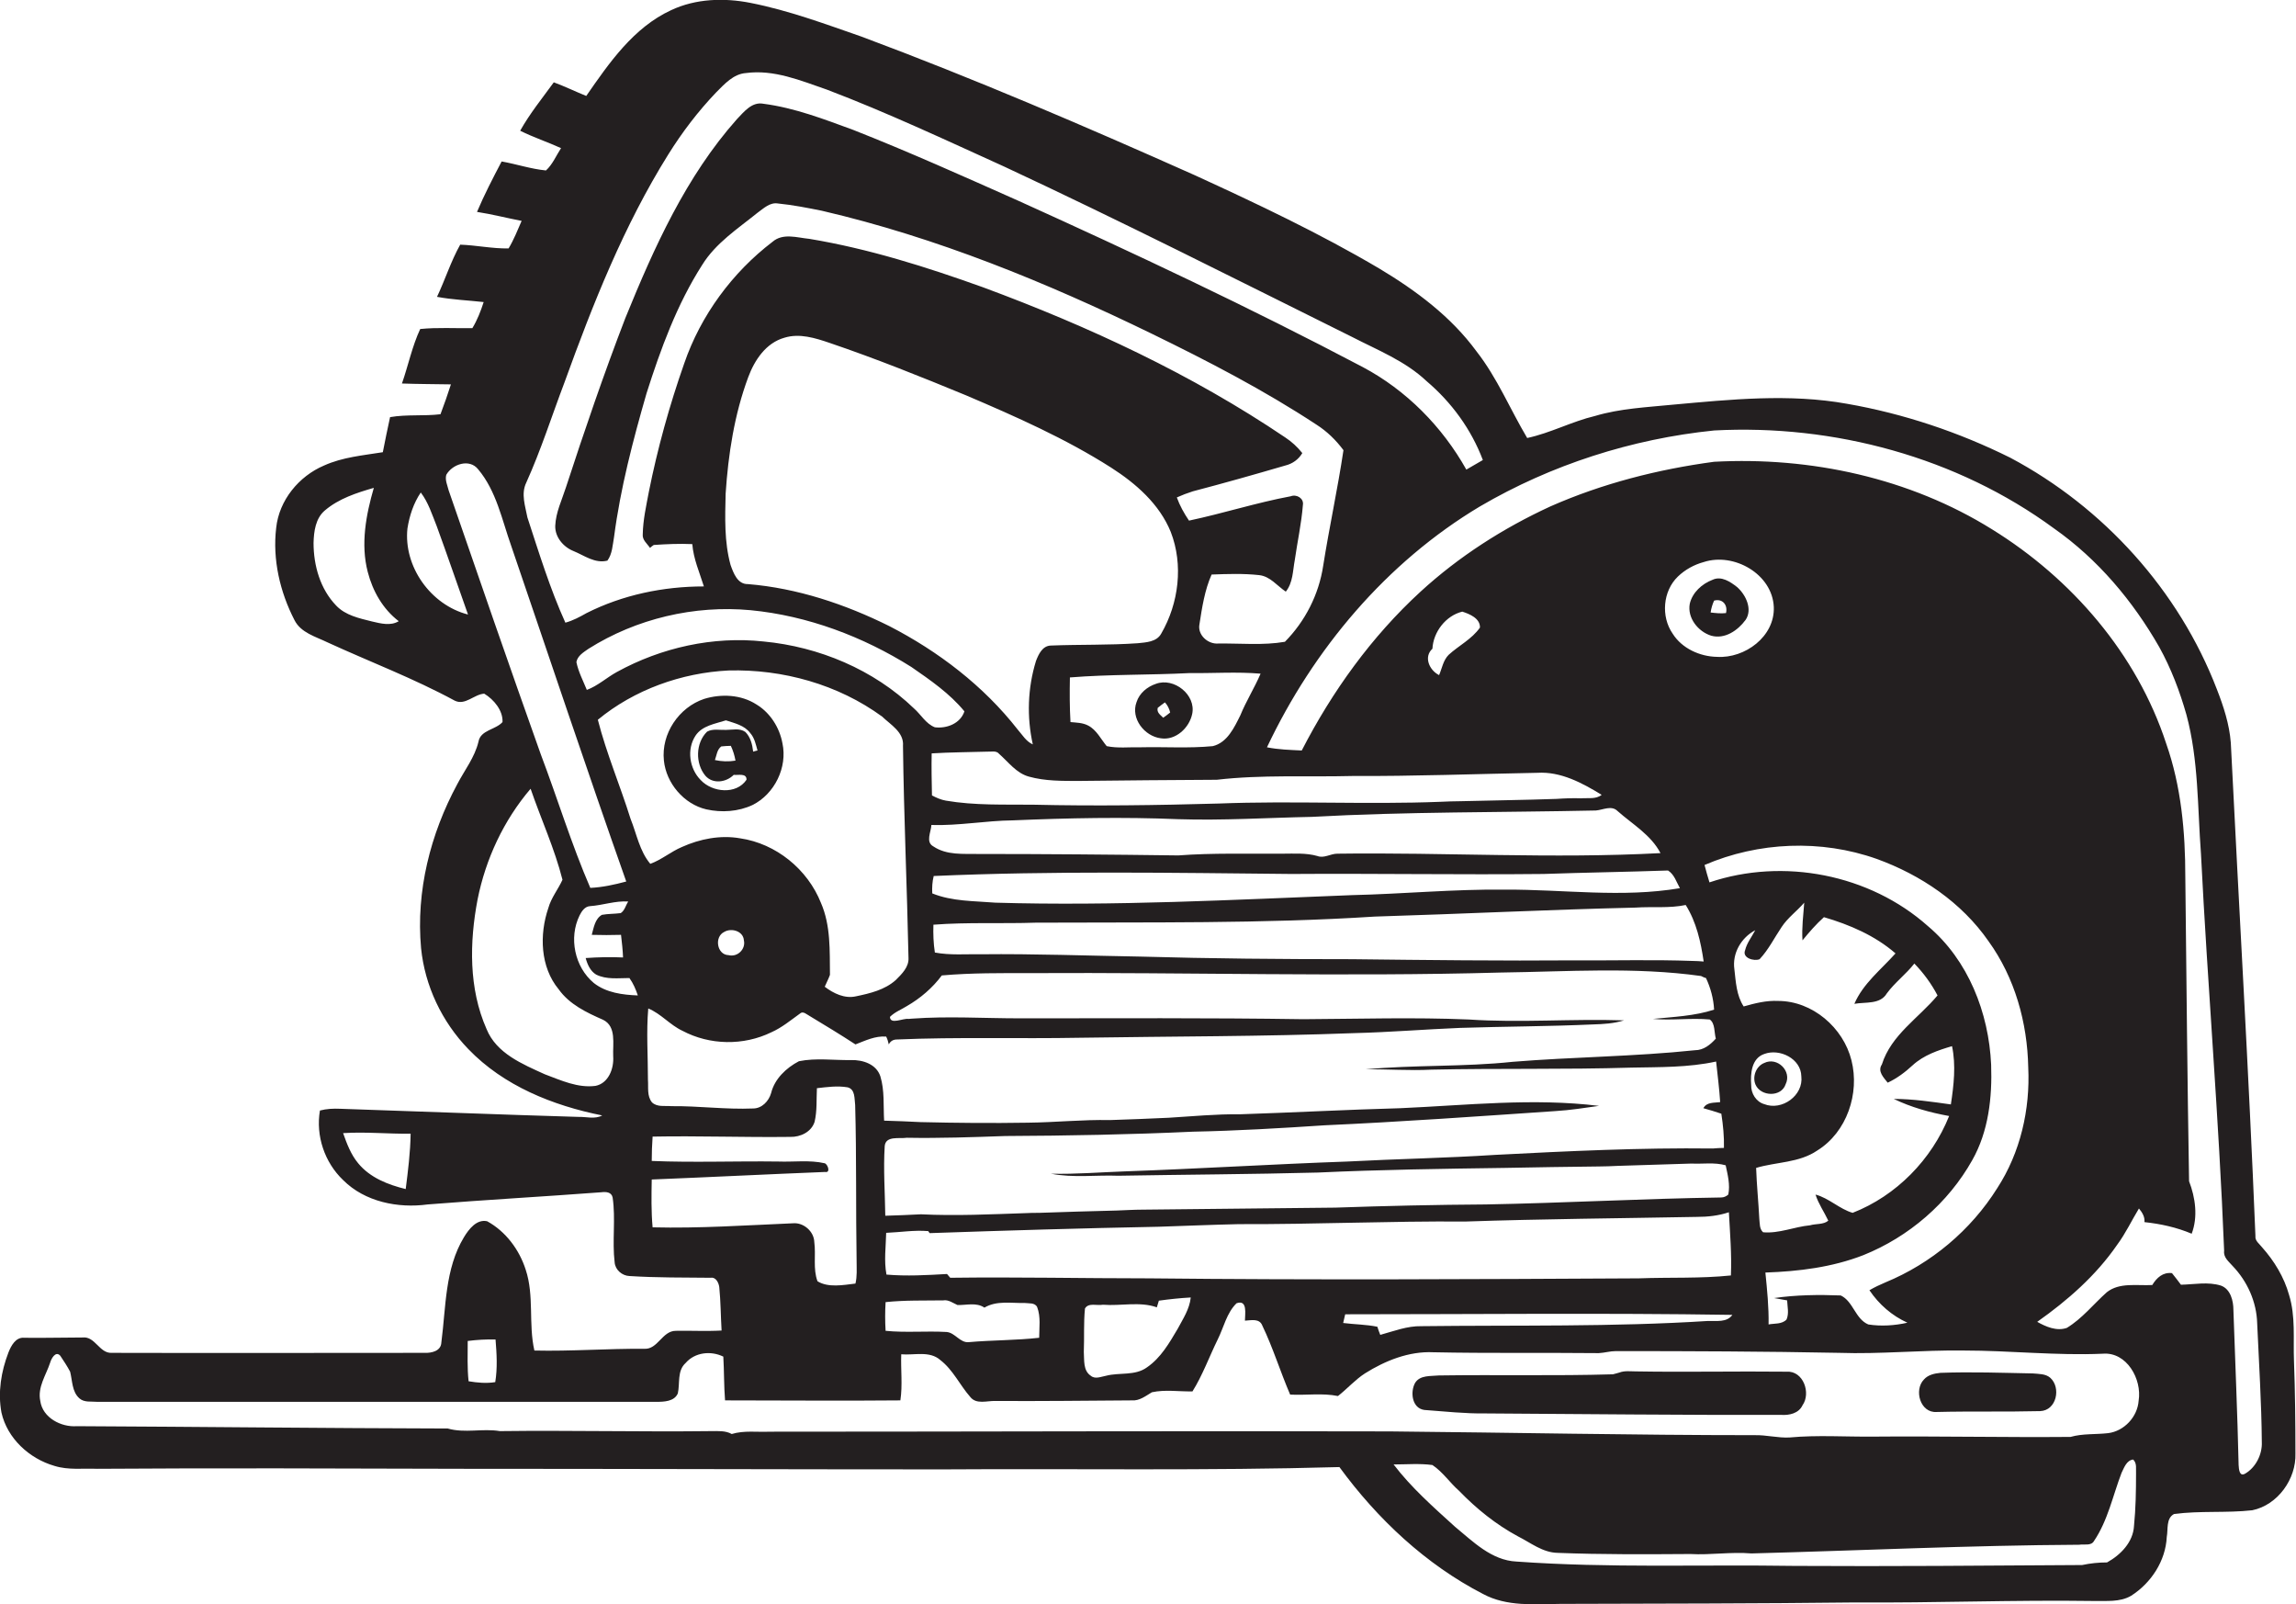 <?xml version="1.0" encoding="utf-8"?>
<!-- Generator: Adobe Illustrator 19.2.0, SVG Export Plug-In . SVG Version: 6.00 Build 0)  -->
<svg version="1.1" id="Layer_1" xmlns="http://www.w3.org/2000/svg" xmlns:xlink="http://www.w3.org/1999/xlink" x="0px" y="0px"
	 viewBox="0 0 792.3 553.5" style="enable-background:new 0 0 792.3 553.5;" xml:space="preserve">
<style type="text/css">
	.st0{fill:#231F20;}
</style>
<g>
	<path class="st0" d="M791.6,469.4c-0.3-7.6,0.6-15.3-1.7-22.7c-1.7-6.1-5.1-11.7-9.3-16.4c-0.9-1.2-2.5-2.2-2.3-3.9
		c-2.3-56.8-5.7-113.4-8.5-170.2c-0.5-6.4-2.5-12.5-4.8-18.4c-13.1-34.1-39.1-62.8-71.3-79.9c-17.7-8.8-36.8-15.2-56.3-18.6
		c-19.9-3.6-40.2-1.5-60.1,0.3c-9,0.9-18.2,1.3-26.9,3.9c-8,1.9-15.4,5.9-23.4,7.6c-5.9-9.9-10.3-20.7-17.5-29.9
		c-8.8-12-20.9-21-33.6-28.6c-20.5-12.1-42.1-22.3-63.7-32.2c-37.9-16.9-76.1-33.3-115-47.8c-12.4-4.3-25-9-38.2-11.6
		c-9.1-1.8-18.9-1.5-27.4,2.5c-13,6-21.4,18.2-29.3,29.6c-3.7-1.5-7.4-3.3-11.2-4.7c-4,5.5-8.3,10.8-11.6,16.7
		c4.6,2.3,9.5,3.9,14.1,6c-1.7,2.6-2.9,5.6-5.2,7.7c-5.2-0.5-10.2-2.2-15.3-3.1c-3,5.7-6,11.5-8.5,17.4c5.2,0.8,10.2,2.1,15.4,3.1
		c-1.4,3.2-2.7,6.5-4.5,9.5c-5.6,0.1-11.1-1.1-16.7-1.3c-3.2,5.7-5.2,12.1-8,18c5.3,1,10.7,1.2,16.1,1.8c-1,3.1-2.2,6.2-3.9,9
		c-6,0.1-12-0.3-18,0.3c-2.8,6-4.1,12.5-6.3,18.8c5.6,0.2,11.3,0.2,16.9,0.3c-1.1,3.4-2.3,6.9-3.6,10.3c-5.8,0.7-11.6,0-17.4,1
		c-0.9,4-1.7,8.1-2.5,12.1c-6.8,1.1-13.9,1.7-20.3,4.6c-8.7,3.7-15.5,12-16.5,21.5c-1.3,10.9,1.3,22.1,6.3,31.8
		c2.2,4.4,7.3,5.7,11.4,7.7c14.6,6.7,29.7,12.4,43.9,20.1c3.6,1.8,6.7-2.2,10.2-2.4c3.3,2,6.5,5.8,6.3,9.8c-2.4,2.7-7.6,2.7-8.3,6.8
		c-1.3,5.4-4.8,9.8-7.3,14.6c-9.3,17.2-14.3,37-12.5,56.6c1.3,13,7.2,25.4,16.3,34.8c12.2,12.7,29.2,19.5,46.2,22.9
		c-2.5,1.4-5.6,0.4-8.3,0.5c-27.4-0.8-54.7-1.9-82.1-2.8c-2.4-0.1-4.7,0-7,0.6c-1.5,8.7,1.6,17.9,8,24c7.5,7.5,18.9,9.8,29.2,8.4
		c20-1.6,40-2.7,59.9-4.2c1.6-0.2,3.5-0.1,3.9,1.8c1.1,7.4-0.2,15,0.7,22.4c0.2,2.6,2.6,4.6,5.1,4.7c9.4,0.6,18.8,0.5,28.1,0.6
		c1.7-0.3,2.7,1.7,2.9,3.2c0.5,5,0.5,10,0.8,15c-5.3,0.3-10.5,0-15.8,0.1c-4.7,0-6.2,6.5-10.9,6.2c-12.6-0.1-25.3,0.9-37.9,0.6
		c-2.1-9.2,0-18.9-3-27.9c-2.2-6.9-6.9-13.2-13.3-16.7c-3.6-0.8-6.3,2.7-8,5.5c-6.6,10.9-6.2,24.1-7.8,36.3c-0.1,3-3.4,3.7-5.8,3.6
		c-36,0-72,0.1-108,0c-4.2,0.2-5.7-5.8-10-5.3c-6.7,0-13.4,0.2-20.1,0.1c-3-0.3-4.6,2.8-5.5,5.1c-2.5,6.5-3.7,13.7-2.4,20.7
		c2,8.9,9.6,15.9,18.3,18.4c4.8,1.5,9.8,0.8,14.7,1c42.3-0.3,84.6-0.1,126.9,0c55,0,110,0.2,165,0.2c45.6-0.3,91.2,0.5,136.8-0.8
		c13.1,17.9,29.8,33.6,49.6,43.8c8.2,4.4,17.7,3.5,26.6,3.4c34-0.1,68-0.1,102-0.5c27.3,0.2,54.7-0.9,82-0.5c4.3-0.1,9.1,0.5,13-1.8
		c6.9-4.4,11.9-12,12.3-20.3c0.5-2.6-0.3-6.4,2.5-7.9c8.9-1.2,18.1-0.3,27-1.3c8.8-1.8,15.2-10.8,14.9-19.6
		C792.1,490.7,792,480.1,791.6,469.4z M140,410.2c-6.1-1.5-12.3-3.9-16.4-8.9c-2.5-3-3.9-6.7-5.2-10.4c7.8-0.5,15.6,0.3,23.3,0.2
		C141.6,397.6,140.8,403.9,140,410.2z M181.6,166.5c5.1-11.3,8.8-23,13.2-34.6c9.8-27.1,20.5-54.1,35.8-78.6
		c4.8-7.7,10.3-14.9,16.5-21.4c2.9-2.9,6-6.4,10.3-6.7c9.7-1.3,18.9,2.6,27.9,5.7c20.8,7.9,41,17.4,61.3,26.6
		c40.3,18.8,80,38.9,119.9,58.7c8.9,4.6,18.4,8.3,25.8,15.3c8.6,7.3,15.4,16.6,19.4,27.2c-1.9,1.1-3.8,2.2-5.7,3.3
		c-8.3-14.8-20.7-27.4-35.8-35.4c-38.9-20.5-78.7-39.2-118.7-57.3c-18.9-8.4-37.8-16.9-57.1-24.5c-10.1-3.7-20.2-7.6-30.9-9
		c-4-0.8-6.7,2.7-9.2,5.3c-17.6,19.8-28.6,44.3-38.5,68.6c-7.4,19.2-14.1,38.8-20.5,58.4c-1.4,4.4-3.5,8.6-3.7,13.3
		c-0.1,3.9,2.8,7.3,6.3,8.7c3.7,1.5,7.4,4.4,11.7,3.3c1.7-2.3,1.8-5.4,2.3-8.2c2.2-16.8,6.5-33.2,11.2-49.5
		c4.9-15.4,10.5-30.7,19.2-44.3c4.7-7.6,12.3-12.5,19.1-18c2.1-1.5,4.3-3.7,7.1-3.2c5.1,0.5,10.1,1.5,15.1,2.5
		c39.6,9.2,77.4,24.7,113.8,42.4c19.5,9.5,38.8,19.5,56.9,31.4c3.6,2.3,6.7,5.3,9.3,8.8c-2,13.4-4.9,26.6-7,39.9
		c-1.5,9.9-6.2,19.1-13.2,26.2c-7.5,1.3-15.3,0.5-23,0.6c-3.6,0.3-7.2-3-6.5-6.6c0.9-5.8,1.8-11.8,4.2-17.2
		c5.5-0.2,10.9-0.4,16.4,0.2c3.8,0.4,6.2,3.7,9.2,5.7c2.5-3.1,2.4-7.2,3.1-10.9c0.9-6.3,2.3-12.6,2.8-19c0.4-2.3-2.2-3.8-4.2-3
		c-11.8,2.2-23.3,5.9-35.1,8.4c-1.7-2.5-3.2-5.2-4.2-8c1.8-0.8,3.6-1.5,5.5-2.1c10.7-2.8,21.3-5.8,31.9-8.9c2.5-0.6,4.6-2.1,5.9-4.3
		c-1.7-2.1-3.6-3.9-5.9-5.4c-32.3-21.8-67.8-38.3-104.3-51.8c-19.5-7-39.4-13.3-59.9-16.7c-4.2-0.4-9.1-2.1-12.7,1
		c-13.9,10.6-24.8,25.4-30.5,42c-5.1,14.5-9.2,29.3-12.2,44.3c-0.9,4.8-2,9.6-2.1,14.6c-0.2,2,1.5,3.2,2.5,4.7c0.3-0.3,1-0.8,1.3-1
		c4.4-0.3,8.8-0.5,13.3-0.3c0.4,5.1,2.5,9.8,4,14.6c-14,0-28,2.9-40.5,9.2c-2.3,1.3-4.7,2.6-7.3,3.3c-5.3-11.7-9.1-24.1-13.1-36.3
		C181.3,174.7,179.7,170.4,181.6,166.5z M530.5,266.6c8.1-0.5,15.5,3.5,22.2,7.6c-2,1.6-4.7,1-7.1,1.2c-2.8-0.1-5.6,0-8.5,0.2
		c-11.1,0.4-22.2,0.5-33.2,0.8c-2.3,0-4.5,0.1-6.8,0.2c-25.5,1-51.1-0.4-76.6,0.6c-21.3,0.6-42.7,0.9-64,0.4
		c-10-0.1-20.2,0.3-30.1-1.4c-1.7-0.3-3.3-1-4.8-1.8c-0.1-4.8-0.2-9.6-0.1-14.5c6.4-0.4,12.7-0.4,19.1-0.6c1.4,0.1,3.2-0.5,4.2,0.8
		c3.2,2.8,5.9,6.6,10.2,7.8c5.7,1.6,11.7,1.5,17.6,1.5c15.8-0.2,31.5-0.3,47.3-0.4c15.5-1.8,31.1-0.9,46.7-1.3
		C487.9,267.8,509.2,267,530.5,266.6z M494.3,223.8c0.3-5.8,4.6-11.4,10.3-12.8c2.5,0.8,6.2,2.3,6.1,5.5c-2.8,4-7.3,6.2-10.8,9.4
		c-1.9,1.9-2.3,4.7-3.3,7C493.2,231.2,491.2,226.6,494.3,223.8z M658.2,456.3c-4.4,1-9.1,1.3-13.5,0.6c-4.5-1.9-5.2-8-9.5-10
		c-7.6-0.3-15.4-0.2-23,0.9c1.5,0.3,3,0.5,4.5,0.8c0.1,2.2,0.7,4.5-0.2,6.6c-1.6,1.7-4.2,1.3-6.2,1.7c0.1-6-0.5-11.9-1.1-17.9
		c11.5-0.4,23-1.8,33.8-6c15.7-6.3,29.3-18,37.6-32.8c5.6-9.9,6.9-21.6,6.5-32.9c-0.8-17.9-7.9-36.1-21.8-47.8
		c-20.1-17.9-49.9-23.7-75.4-15.1c-0.6-2-1.2-4-1.7-6c18.6-8,40.2-8.9,59.4-2.1c15.2,5.5,29.3,15,38.6,28.4
		c9.1,12.6,13.4,28.1,13.7,43.5c0.7,14.5-2.7,29.4-10.7,41.7c-9.1,14.5-22.8,26-38.6,32.5c-1.9,0.8-3.8,1.7-5.5,2.7
		C648.4,450,652.9,453.9,658.2,456.3z M627.1,396.9c10.2-6.3,14.7-19.7,11.8-31.1c-2.8-11.3-13.5-20.5-25.3-20.5
		c-4.1-0.2-8,0.8-11.9,1.9c-2.5-3.8-2.7-8.5-3.2-12.8c-0.8-5.5,2.3-10.9,7.2-13.5c-1.2,2.3-2.9,4.4-3.5,6.9c-1.1,2.7,3.1,3.9,5,3.1
		c3.1-3.3,5.1-7.4,7.6-11.1c2.1-3.2,5.3-5.5,7.8-8.4c-0.3,4.3-0.9,8.7-0.6,13c2.3-2.8,4.7-5.6,7.4-8c8.9,2.6,17.7,6.4,24.7,12.5
		c-5,5.6-11.2,10.4-14.2,17.4c3.8-0.7,8.9,0.3,11.2-3.6c2.8-3.8,6.6-6.6,9.5-10.3c3.2,3.3,5.9,7,8,11c-6.5,7.8-16,13.6-19.2,23.8
		c-1.6,2.4,0.6,4.5,2,6.3c3.2-1.5,6-3.6,8.6-6c3.8-3.5,8.8-5.2,13.6-6.6c1.4,6.6,0.6,13.5-0.4,20.1c-6.5-0.9-13.1-1.9-19.7-1.9
		c6,2.9,12.5,4.7,19.1,5.9c-6,15-18.2,27.5-33.3,33.4c-4.5-1.3-8.2-5.1-12.8-6.3c1,3.2,3,6,4.4,9c-1.6,1.4-4.3,1-6.3,1.6
		c-5.4,0.5-10.7,2.9-16.2,2.4c-1.3-1.2-1.1-3-1.3-4.6c-0.3-5.9-0.9-11.7-1.1-17.6C613,400.8,620.8,401.2,627.1,396.9z M604.3,374.3
		c-0.3-3.9,0.1-9.2,4.5-10.7c5.3-2,12.7,1.6,12.8,7.7c0.8,6.6-6.7,12-12.8,9.6C606,380.1,604.2,377.2,604.3,374.3z M396.5,441
		c-22.9,0-45.7-0.5-68.6-0.2c-0.3-0.3-0.8-1-1.1-1.3c-7,0.4-14,0.8-20.9,0.2c-0.9-4.8-0.2-9.6-0.1-14.4c4.8-0.2,9.7-1,14.5-0.6
		l0.5,0.7c26.3-0.9,52.6-1.7,79-2.2c9.2-0.3,18.5-0.7,27.7-0.9c26.1,0.1,52.1-1.1,78.2-0.9c26.6-0.9,53.2-1.1,79.8-1.6
		c3.8,0,7.5-0.4,11.1-1.6c0.4,7.3,1,14.5,0.7,21.8c-10.5,1.1-21.2,0.6-31.8,1C509.2,441.3,452.8,441.6,396.5,441z M410.9,447.6
		c-0.4,4-2.7,7.4-4.5,10.8c-2.9,4.9-5.8,10-10.6,13.3c-4.1,3-9.5,1.7-14.1,2.9c-1.7,0.3-3.8,1.3-5.3,0c-2.7-1.8-2.2-5.4-2.4-8.2
		c0.2-5-0.1-10,0.4-15c1.2-2.1,4.2-0.9,6.2-1.3c6.2,0.5,12.7-1.2,18.6,0.9c0.2-0.6,0.5-1.7,0.7-2.3
		C403.5,448.2,407.2,447.8,410.9,447.6z M358.6,461.5c-8,0.9-16.2,0.8-24.2,1.5c-3.1,0.4-4.8-3.3-7.8-3.5c-7-0.4-14,0.3-21-0.4
		c-0.2-3.3-0.2-6.6,0-9.9c6.6-0.7,13.3-0.5,19.9-0.6c1.8-0.3,3.3,0.9,4.9,1.6c3.1,0.1,6.5-1,9.3,0.9c4.2-2.5,9.2-1.5,13.9-1.6
		c1.4,0.2,3.5-0.2,4.3,1.4C359.2,454.3,358.6,458,358.6,461.5z M464.2,453.4c44.5,0,89.1-0.5,133.6,0.2c-1.9,2.7-5.5,2-8.4,2.1
		c-32.9,2.1-65.9,1.4-98.9,1.8c-4.9-0.1-9.5,1.7-14.2,3c-0.3-0.7-0.8-2.1-1-2.8c-3.9-0.8-7.9-0.8-11.8-1.3
		C463.8,455.2,464,454.3,464.2,453.4z M592.5,226.6c-5.9-0.1-12.1-2.9-15.3-8c-4.1-5.9-3.4-14.7,1.8-19.7c2.5-2.4,5.6-4.1,8.9-5
		c10.4-3.4,23.7,4.1,24.2,15.5C612.5,219.6,602.1,227.2,592.5,226.6z M587.9,331.7c-1-0.1-2.9-0.2-3.9-0.2
		c-13.4-0.5-26.9-0.1-40.3-0.2c-25.7,0.2-51.5-0.1-77.2-0.4c-24.3,0-48.7-0.2-73-0.9c-18.3-0.3-36.6-1-54.9-0.8
		c-5.3-0.1-10.7,0.4-16-0.6c-0.5-3.2-0.6-6.4-0.5-9.6c11.8-0.9,23.6-0.3,35.3-0.7c39-0.2,78.1,0.4,117-2.1c30-0.9,60-2.4,90-3.1
		c5.8-0.4,11.6,0.3,17.3-0.9C585.4,318.1,586.9,324.9,587.9,331.7z M575.6,300.3c2.2,1.4,2.9,4,4.1,6.1c-20,3.4-40.2,0.4-60.3,0.5
		c-17.7-0.2-35.3,1.5-52.9,1.9c-41,1.6-82,3.8-123,2.6c-7.3-0.6-14.9-0.4-21.8-3.2c-0.1-2,0-4,0.5-6c41.1-1.8,82.3-1.1,123.4-0.7
		c29-0.2,58,0.3,87,0C546.9,301,561.3,300.8,575.6,300.3z M461.5,294.5c-2.4,0-4.6,1.7-6.9,0.8c-3.9-1.1-8-0.8-12-0.8
		c-12,0.1-24-0.3-36,0.6c-23-0.3-46-0.5-69-0.5c-5.2-0.1-10.9,0.5-15.5-2.6c-2.8-1.5-0.8-5-0.7-7.4c9.4,0.3,18.8-1.5,28.2-1.6
		c19-0.8,38-1.2,57-0.4c15.4,0.5,30.7-0.5,46.1-0.8c32.6-1.8,65.3-1.5,98-2.2c2.5-0.2,5.4-1.9,7.5,0.2c5.2,4.6,11.5,8.2,14.8,14.5
		C535.8,296.3,498.6,294,461.5,294.5z M283.3,311.5c-4.6-11.6-15.5-20.5-27.9-22.3c-6.8-1.2-13.9,0.2-20.1,3
		c-3.8,1.6-7,4.4-10.9,5.8c-3.7-4.4-4.7-10.3-6.8-15.5c-3.6-11.5-8.3-22.5-11.3-34.2c12.6-10.4,28.9-16.2,45.1-17
		c18.7-0.5,37.8,4.8,53,15.9c2.9,2.8,7.6,5.4,7.2,10.1c0.3,24.4,1.4,48.7,1.9,73.1c0.2,3.2-2.3,5.6-4.4,7.7
		c-3.8,3.4-8.9,4.6-13.7,5.6c-3.9,0.9-7.8-1-10.8-3.3c0.6-1.4,1.3-2.7,1.8-4.1C286.3,328,286.7,319.3,283.3,311.5z M251.4,329.5
		c-4-0.1-5-6.3-1.5-8c2.5-1.5,6.6-0.3,6.8,2.9C257.4,327.4,254.5,330.3,251.4,329.5z M263.5,221.3c-17.4-1.9-35.3,2.1-50.6,10.5
		c-3.5,1.9-6.6,4.8-10.4,6.2c-1.3-3.2-2.9-6.2-3.6-9.6c0.4-2.2,2.5-3.4,4.2-4.6c16.5-10.4,36.5-15.1,55.9-13.3
		c19.7,1.9,38.8,9.1,55.5,19.6c6.5,4.5,13.2,9.1,18.3,15.3c-1.4,4.2-6.1,6-10.2,5.5c-3.1-1.2-4.8-4.4-7.2-6.5
		C301.5,231,282.6,223.1,263.5,221.3z M356.4,256.8c-2.3-1-3.6-3.3-5.2-5.1c-11.8-15.1-27.4-27-44.3-35.7
		c-15.3-7.6-31.8-13.1-48.8-14.5c-3.6,0.1-5-3.8-6-6.6c-2.2-8-1.9-16.4-1.7-24.6c0.9-13.6,3-27.3,7.8-40.2
		c2.2-5.9,6.1-11.8,12.5-13.6c5.2-1.6,10.6,0.1,15.6,1.8c15.9,5.4,31.6,11.7,47.1,18.1c17.1,7.3,34.3,14.9,50,24.9
		c8.6,5.5,16.7,12.6,20.6,22.2c4.4,11.3,2.8,24.6-3.3,35.1c-1.6,2.9-5.3,3-8.1,3.3c-10,0.7-20,0.4-30,0.8c-2.9,0.1-4.2,3-5.1,5.3
		C354.6,237.4,354.3,247.4,356.4,256.8z M428,246.8c-2.1,4.2-4.5,9.4-9.5,10.6c-8.3,0.8-16.6,0.2-25,0.4c-3.9-0.1-7.8,0.4-11.6-0.4
		c-2-2.4-3.5-5.6-6.4-7.1c-1.9-1-4-1-6.1-1.2c-0.3-5.1-0.3-10.2-0.2-15.4c13.7-1.1,27.5-0.8,41.2-1.5c8.2,0.1,16.4-0.5,24.6,0.2
		C432.9,237.3,430,241.9,428,246.8z M128.4,214.4c-4.4-1.1-9.2-2.1-12.4-5.5c-5.5-5.7-7.8-13.8-7.8-21.6c0.1-4,0.7-8.5,3.9-11.2
		c4.8-4.1,11-6.1,16.9-7.8c-2.7,9.3-4.6,19.4-2.1,29c1.7,6.6,5.2,12.8,10.7,17C134.8,216,131.4,215.1,128.4,214.4z M140.6,182.3
		c0.7-4.4,2.1-8.7,4.6-12.4c2.6,3.4,3.9,7.6,5.5,11.6c3.7,10.1,7.2,20.4,10.8,30.5C148.6,208.7,139.2,195.4,140.6,182.3z
		 M154.8,169.1c-0.4-1.7-1.3-3.5-0.8-5.3c2.1-3.7,8-5.7,11-1.9c6.3,7.5,8.2,17.4,11.4,26.4c13.2,38.6,26.1,77.3,39.7,115.8
		c-4.1,1.1-8.2,2-12.4,2.2c-6.5-15-11.3-30.8-17.1-46.1C175.8,229.9,165.3,199.5,154.8,169.1z M211.6,364.4
		c0.3,4.2-1.6,9.3-6.1,10.2c-6.1,0.8-11.9-1.9-17.5-4c-7.7-3.5-16.7-7.2-20.1-15.6c-6.2-14-5.9-30-3.1-44.7c2.8-14,9-27.3,18.3-38.2
		c3.6,10.5,8.3,20.7,11,31.4c-1.5,3.3-3.9,6.2-4.9,9.8c-3.1,9.1-2.8,20.3,3.6,28c3.7,5.2,9.6,8,15.3,10.5
		C212.8,354.1,211.4,360.1,211.6,364.4z M204.9,339.1c-6.6-5.5-8.7-15.6-4.9-23.3c0.7-1.4,1.8-3.1,3.6-3.2c4.4-0.3,8.7-1.9,13.2-1.6
		c-0.9,1.3-1.2,3.1-2.6,4c-2.2,0.3-4.3,0.2-6.5,0.6c-2.4,1.4-2.8,4.4-3.5,6.9c3.4,0.1,6.8,0.1,10.1,0c0.3,2.6,0.6,5.2,0.7,7.8
		c-4.3-0.2-8.6-0.1-12.9,0.2c0.6,2.2,1.6,4.5,3.6,5.7c3.6,1.8,7.7,1.2,11.5,1.2c1.3,1.8,2.2,3.9,2.9,6
		C214.9,343.2,209.2,342.5,204.9,339.1z M223.7,347.9c4.4,1.8,7.5,5.7,11.8,7.7c9.4,5,21.1,5.2,30.7,0.5c3.6-1.6,6.6-4.1,9.8-6.4
		c1.1-1.1,2.4,0.3,3.4,0.8c5.3,3.2,10.6,6.4,15.8,9.8c3.4-1.3,6.8-3,10.6-2.7c0.4,0.8,0.7,1.7,0.9,2.7c0.6-1.2,1.6-1.7,2.8-1.7
		c21-0.9,42.1-0.2,63.2-0.6c31.6-0.5,63.1-0.4,94.7-1.6c12.1-0.3,24.2-1.3,36.4-1.8c15.3-0.5,30.7-0.5,46-1.2
		c3.5-0.1,7.1-0.3,10.6-1.4c-17.9-0.6-35.8,0.9-53.6-0.3c-19-0.8-38-0.2-57-0.1c-32.7-0.5-65.4-0.3-98-0.3c-12.3,0-24.7-0.8-37,0.1
		c-0.5,0-0.9,0.1-1.3,0.1c-1.9-0.3-6.3,2.1-6.4-0.7c1.7-1.7,3.9-2.5,5.8-3.7c4.7-2.7,8.9-6.3,12.1-10.6c10.3-0.9,20.5-0.8,30.8-0.8
		c54-0.3,108.1,1.3,162.1-0.2c23-0.3,46.2-2,69.1,1.2c0.4,0.2,1.2,0.6,1.7,0.7c1.6,3.4,2.6,7.1,2.8,10.9c-6.7,2.2-14.1,2.5-21.1,3.2
		c6.5,0.6,13.1-0.4,19.6,0.2c1.9,1.3,1.5,4.5,2.1,6.6c-1.9,2.1-4.2,4-7.2,4c-20.9,2.2-42,2.3-62.9,4c-16.9,1.8-33.9,1-50.8,2.6
		c7.6-0.1,15.2,0.5,22.8,0.1c23-0.5,46,0,69-0.7c9.7-0.2,19.6,0,29.2-2.1c0.5,4.7,1.1,9.3,1.4,14c-2.1,0.3-4.6-0.1-5.8,2.1
		c2.1,0.6,4.2,1.2,6.2,1.9c0.6,3.9,1,7.9,0.9,11.8c-1,0-2.9,0.1-3.8,0.2c-25-0.3-50.1,0.9-75.1,2.2c-17,1.1-34.1,1.4-51.1,2.3
		c-25.6,0.9-51.3,2.5-76.9,3.4c-8.4,0.3-16.8,1-25.3,0.8c7.7,1.5,15.5,0.4,23.2,0.7c23-0.4,45.9-0.5,68.9-1.1
		c21.5-1,42.9-1.3,64.4-1.6c10.9-0.2,21.8-0.4,32.6-0.5c2.1,0,4.2-0.1,6.4-0.2c8.5-0.3,17-0.5,25.5-0.8c3.9,0.2,7.9-0.5,11.8,0.6
		c0.7,3.3,1.6,6.7,0.9,10.1c-0.7,0.6-1.5,1-2.5,1c-27,0.4-54.1,1.9-81.1,2.4c-17.3,0.1-34.7,0.5-52,1.1c-22.2,0.2-44.4,0.5-66.6,0.7
		c-2.9,0-5.9,0.2-8.8,0.3c-8.9,0.2-17.9,0.5-26.8,0.8c-1.6,0-3.2,0-4.7,0.1c-12,0.4-24.1,1-36.1,0.4c-4.1,0.2-8.2,0.4-12.3,0.5
		c-0.1-8-0.7-16-0.2-24c0.3-3.7,5.1-2.5,7.6-2.9c11.3,0.2,22.7-0.2,34-0.6c21.6-0.1,43.2-0.5,64.8-1.5c15.1-0.3,30.3-1.2,45.4-2.2
		c26.6-1.2,53.1-3.1,79.6-4.9c5.1-0.3,10.1-1.1,15.1-1.8c-22.8-2.8-45.7-0.2-68.5,0.8c-18.5,0.5-36.9,1.5-55.4,2.1
		c-8.2-0.1-16.4,0.7-24.6,1.2c-6.8,0.3-13.5,0.6-20.3,0.8c-9.4-0.2-18.8,0.8-28.3,0.9c-12.3,0.2-24.7,0.1-37-0.2
		c-4.2-0.2-8.4-0.4-12.6-0.5c-0.3-5.1,0.2-10.4-1.3-15.3c-1.4-4.2-6-5.7-10.1-5.6c-6,0.1-12.1-0.8-18,0.4c-4.4,2.3-8.4,6.1-9.6,11
		c-0.8,2.8-3.2,5.3-6.2,5.3c-9.4,0.4-18.8-0.9-28.2-0.8c-2.3-0.2-4.9,0.4-6.7-1.3c-1.8-2.2-1.2-5.2-1.4-7.8
		C223.6,364.2,223,356,223.7,347.9z M225.2,423.4c-0.5-5.5-0.4-11-0.3-16.5c19.9-0.8,39.8-1.8,59.8-2.6c2,0.4,1-2.6-0.1-3
		c-5.2-1.2-10.7-0.4-16-0.6c-14.6-0.2-29.2,0.4-43.7-0.2c0-2.8,0.1-5.6,0.3-8.4c15.8-0.3,31.7,0.3,47.5,0.1c3.5,0.1,7.3-1.7,8.4-5.2
		c0.9-3.8,0.6-7.7,0.8-11.6c3.5-0.4,7.1-0.9,10.6-0.3c2.7,0.7,2.3,4,2.6,6.1c0.5,18,0.2,36.1,0.5,54.1c0,2.5,0.2,5-0.4,7.5
		c-4.2,0.5-9.4,1.5-13.1-0.8c-1.6-4.3-0.5-9-1.1-13.5c-0.1-3.7-3.7-6.8-7.3-6.5C257.4,422.7,241.3,423.8,225.2,423.4z M161.4,462.6
		c3.2-0.4,6.4-0.6,9.6-0.5c0.4,4.9,0.7,9.8-0.1,14.7c-3.1,0.5-6.2,0.2-9.2-0.3C161.2,471.9,161.4,467.3,161.4,462.6z M736.4,526.4
		c-0.3,5.6-4.6,10-9.3,12.6c-2.9,0-5.8,0.3-8.6,0.9c-33,0.2-66,0.5-99.1,0.3c-32-0.5-64.1,0.8-96.1-1.5c-8.6-0.4-15-6.9-21.2-12
		c-7.5-6.8-15.1-13.5-21.2-21.5c4.5,0,9-0.4,13.4,0.2c3.6,2.4,6,6.1,9.2,8.9c6,6.2,12.7,11.6,20.3,15.7c4.4,2.2,8.5,5.6,13.7,5.7
		c15.3,0.6,30.5,0.5,45.8,0.4c7,0.4,14-0.8,21.1-0.2c37.7-1,75.4-2.8,113.1-3c1.7-0.3,4.1,0.5,5.1-1.3c4.8-7.1,6.5-15.7,9.5-23.5
		c0.9-1.8,1.7-4.3,4-4.6c1.4,1.3,0.9,3.3,1,4.9C737.1,514.4,737,520.4,736.4,526.4z M738,483.2c-0.4,5.6-5,10.5-10.5,11.2
		c-4.3,0.5-8.8,0.1-13,1.3c-22.7,0.2-45.3-0.3-68-0.1c-9.7,0.1-19.3-0.6-29,0.3c-4,0.2-8-0.9-12-0.8c-42,0-83.9-0.9-125.9-1.3
		c-71.4-0.2-142.7,0.1-214,0.1c-4.4,0.2-8.8-0.5-13.1,0.8c-2.1-1.2-4.7-1-7-1c-24.3,0.3-48.7-0.3-73,0c-6-1-12.1,0.8-18-0.9
		c-42.7-0.1-85.3-0.6-128-0.8c-5.4,0.4-11.8-2.9-12.6-8.7c-1-4.8,2-8.9,3.4-13.2c0.4-1.4,1.9-4.2,3.5-2.4c1.2,1.8,2.4,3.6,3.4,5.5
		c0.8,3.1,0.6,6.9,3.2,9.2c1.7,1.5,4.1,1,6.2,1.2c64.3,0,128.6,0,192.9,0c2.6,0,6.2-0.1,7.4-2.9c0.8-3.5-0.3-7.8,2.7-10.5
		c3.2-3.7,8.7-4.3,13-2.2c0.3,5,0.2,10.1,0.6,15.1c20.2,0,40.3,0.2,60.5,0c0.8-5.3,0.1-10.6,0.3-15.9c4.5,0.4,9.8-1.3,13.5,2
		c4.4,3.4,6.7,8.6,10.3,12.7c2.1,2.7,5.8,1.3,8.7,1.4c15.7,0.1,31.4-0.1,47.1-0.2c2.6,0.2,4.7-1.5,6.9-2.8c4.6-1,9.3-0.2,14-0.3
		c3.5-5.6,5.8-12,8.7-17.9c2.1-4.2,3.1-9.2,6.5-12.5c3.9-1.4,2.9,3.8,2.9,6c2.1-0.1,5-0.9,6,1.7c3.7,7.7,6.2,15.9,9.6,23.8
		c5.5,0.3,11.1-0.6,16.5,0.5c3.2-2.5,5.9-5.6,9.3-7.8c7-4.4,15.2-7.7,23.6-7.3c19,0.4,38,0.1,57.1,0.3c2-0.1,3.9-0.7,5.9-0.7
		c25.7,0,51.3,0.1,77,0.6c14.3,0.5,28.6-1,43-0.8c16,0,32,1.8,48,1.1C733.9,466.3,739.2,475.8,738,483.2z M774.7,508.4
		c-2,1.1-2.1-1.7-2.2-3c-0.4-17.8-1.2-35.7-1.8-53.5c0-3.2-1-7.2-4.3-8.4c-4.5-1.4-9.2-0.4-13.8-0.3c-1-1.4-2.1-2.7-3.1-4
		c-3.1-0.4-5.3,1.6-6.8,4.1c-5.2,0.3-11.3-1-15.7,2.5c-4.6,4.1-8.5,9.1-13.8,12.3c-3.5,1.2-7.2-0.4-10.2-2.1
		c10.5-7.4,20.3-16,27.6-26.6c2.9-3.9,5-8.4,7.5-12.5c1.1,1.3,2.1,2.9,1.9,4.7c5.6,0.6,11.1,1.8,16.3,4c2.2-5.8,1.3-12.4-0.9-18.1
		c-0.6-35-0.9-70-1.3-105c0-15.5-1.4-31.2-6.6-46c-10.1-30.9-32.6-56.9-60.1-73.9c-28.4-17.7-62.6-25.1-95.9-23.3
		c-19.4,2.6-38.6,7.5-56.5,15.4c-16.3,7.5-31.6,17.3-44.8,29.4c-16.9,15.5-30.5,34.4-41,54.8c-4-0.2-8-0.3-12-1.1
		c16-33.8,41.2-63.8,73.5-83.1c24.6-14.4,52.4-23.3,80.8-26.2c41.3-2.2,83.8,9.2,117.3,33.8c15.1,10.6,27.2,25,36.3,40.9
		c4.1,7.4,7.1,15.3,9.4,23.4c4.2,15.6,3.8,31.9,5,47.9c2.3,45.7,6.2,91.3,8,137c-0.3,2.3,1.6,3.7,2.9,5.2c5.1,5.3,8.3,12.4,8.5,19.8
		c0.6,13.7,1.5,27.3,1.6,41C780.7,501.7,778.4,506.3,774.7,508.4z"/>
	<path class="st0" d="M599.4,202.5c-2.3-1.8-5.4-3.9-8.4-2.5c-3.7,1.4-7,4.4-7.9,8.3c-0.9,4.9,2.9,9.6,7.4,11
		c4.7,1.3,9.2-1.8,11.9-5.5C604.8,210.2,602.5,205.2,599.4,202.5z M595.6,211.5c-1.8,0.2-3.6,0-5.3-0.2c0.2-1.4,0.6-2.8,1.2-4.1
		C594.4,206.4,596.3,208.7,595.6,211.5z"/>
	<path class="st0" d="M398.9,235.9c-3,1-5.7,3.2-6.7,6.3c-2.1,5.6,2.7,11.8,8.4,12.5c5.1,0.8,9.8-3.6,10.8-8.4
		C412.8,239.7,405.1,233.6,398.9,235.9z M401.4,247.6c-1-1-2.3-1.8-1.9-3.4c0.8-0.7,1.7-1.3,2.5-1.9c0.9,1,1.5,2.2,1.8,3.5
		C403.2,246.3,402,247.2,401.4,247.6z"/>
	<path class="st0" d="M261,243c-5.3-3.4-12.1-3.7-18-1.9c-8.7,2.9-14.9,12-13.9,21.3c0.8,7.8,6.9,15,14.6,16.8
		c5.3,1.2,11.1,0.8,16-1.5c7.6-3.8,12.1-13,10.3-21.3C269,251,265.8,245.9,261,243z M259.9,259.3c-0.3-2.5-0.9-5-2.7-6.8
		c-2-1.4-4.4-0.7-6.6-0.7c-2.2,0.1-4.6-0.5-6.6,0.6c-4,3.9-4.1,11-0.6,15.2c2.6,3,7.2,2.3,9.8-0.3c1.5,0.2,4.5-0.7,4.4,1.7
		c-3.5,5.2-11.8,4.4-15.8,0.1c-3.9-3.9-4.9-10.6-1.8-15.3c2.3-3.5,6.8-4.1,10.5-5.3c3,1,6.4,1.7,8.4,4.4c1.5,1.7,1.9,3.9,2.5,6
		C260.9,259,260.2,259.2,259.9,259.3z M253.8,262.4c-2.4,0.4-4.8,0.3-7.1-0.2c0.6-1.6,0.7-3.6,2.2-4.7c1.1-0.1,2.2-0.2,3.3-0.2
		C253,259,253.5,260.7,253.8,262.4z"/>
	<path class="st0" d="M616.2,374c2.2-4.5-2.9-9.5-7.4-7.3c-2.8,1.1-4.2,4.7-3,7.5C607.6,378.3,614.7,378.6,616.2,374z"/>
	<path class="st0" d="M616.5,473.2c-17.3-0.2-34.7,0.2-52-0.1c-1.9,0-3.9-0.3-5.7,0.4c-0.5,0.2-1.6,0.4-2.2,0.6
		c-20,0.6-40.1,0.1-60.1,0.4c-2.8,0.3-6.5-0.2-8.2,2.6c-1.7,3.1-1.1,8.7,3.2,9.3c7,0.5,14,1.3,21.1,1.2c34,0.2,68,0.6,102,0.5
		c2.8,0.2,6.1-0.5,7.4-3.3C625,480.6,622.3,472.8,616.5,473.2z"/>
	<path class="st0" d="M701.5,473.8c-10.6-0.2-21.2-0.6-31.9-0.2c-2.1,0.2-4.3,0.7-5.7,2.3c-3.5,3.6-1.3,11.6,4.4,11.2
		c11.9-0.3,23.8,0,35.7-0.3c5.7-0.2,7.3-8.1,3.5-11.5C705.9,473.9,703.6,474,701.5,473.8z"/>
</g>
</svg>
